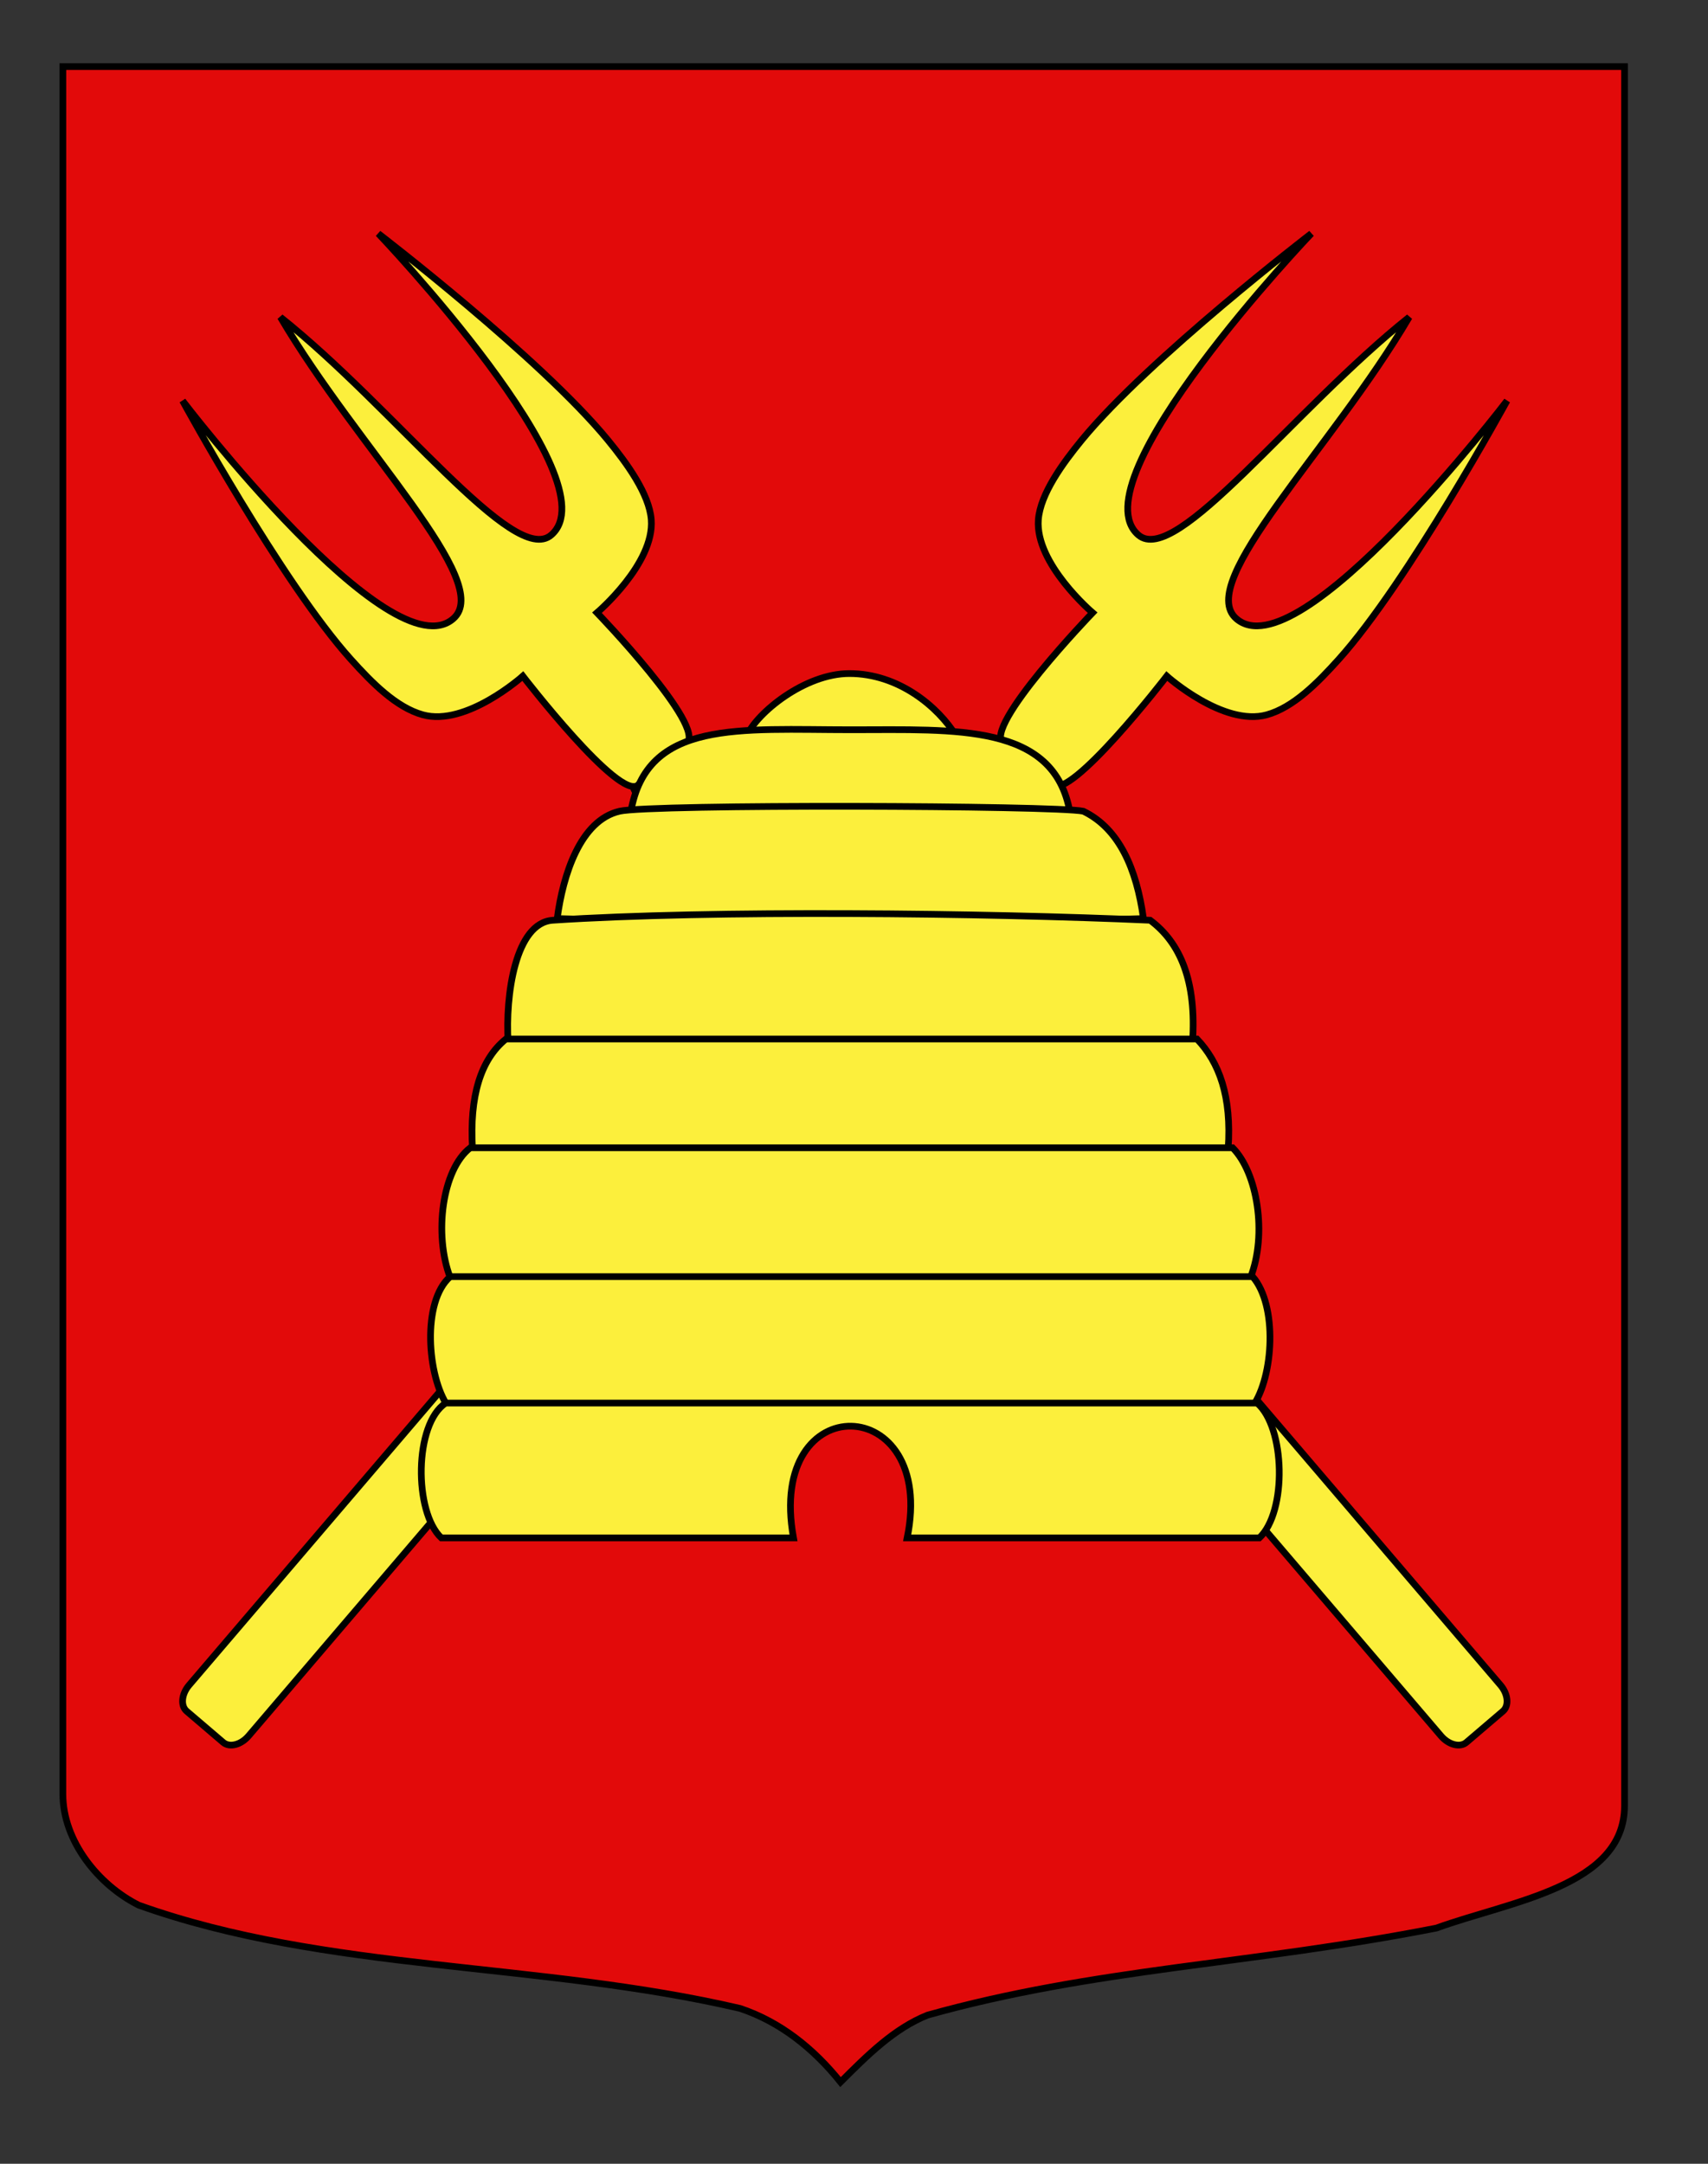<?xml version="1.0" encoding="utf-8"?>
<!-- Generator: Adobe Illustrator 15.1.0, SVG Export Plug-In . SVG Version: 6.00 Build 0)  -->
<!DOCTYPE svg PUBLIC "-//W3C//DTD SVG 1.1//EN" "http://www.w3.org/Graphics/SVG/1.1/DTD/svg11.dtd">
<svg version="1.1" id="Layer_1" xmlns="http://www.w3.org/2000/svg" xmlns:xlink="http://www.w3.org/1999/xlink" x="0px" y="0px"
	 width="255.118px" height="323.148px" viewBox="0 0 255.118 323.148" enable-background="new 0 0 255.118 323.148"
	 xml:space="preserve">
<rect x="0" y="0" width="255.118" height="323.148" fill="#333333" stroke="none"/>
<path fill="#E20A0A" stroke="#000000" d="M9.392,9.949c78,0,155.256,0,233.256,0c0,135.583,0,149.083,0,259.75
	c0,12.041-17.099,14.25-28.099,18.25c-27.824,5.459-51,6-76,13c-5,2-9.002,6-13.003,10c-4-5-9-9-15-11
	c-30-7-61.823-5.418-89.823-15.418c-6-3-11.332-9.582-11.332-16.582C9.392,244.408,9.392,146.324,9.392,9.949z"/>
<g id="Fourche">
	<path id="rect3800" fill="#FCEF3C" stroke="#000000" stroke-linejoin="round" d="M151.934,110.339l5.452,4.657
		c0.946,0.809,0.784,2.555-0.364,3.898L37.131,259.251c-1.147,1.343-2.847,1.776-3.792,0.968l-5.453-4.656
		c-0.946-0.81-0.784-2.556,0.363-3.899l119.891-140.356C149.288,109.963,150.988,109.529,151.934,110.339z"/>
	<path id="path3802" fill="#FCEF3C" stroke="#000000" d="M225.1,59.851c0,0-14.805,27.139-25.148,38.63
		c-3.159,3.511-6.769,7.173-10.736,8.271c-6.482,1.797-14.939-5.783-14.939-5.783s-14.448,18.754-17.206,16.265
		c-2.62-2.365-5.239-4.565-7.247-6.192c-3.062-2.479,13.376-19.534,13.376-19.534s-8.613-7.317-8.105-13.903
		c0.297-3.838,3.654-8.438,6.492-11.898c10.049-12.238,34.283-30.827,34.283-30.827s-35.253,36.975-25.825,45.03
		c5.617,4.796,23.092-18.726,40.441-32.546c-11.621,19.775-32.058,39.592-25.824,45.031C194.005,100.548,225.1,59.851,225.1,59.851
		L225.1,59.851z"/>
</g>
<g id="Fourche_1_">
	<path id="rect3800_1_" fill="#FCEF3C" stroke="#000000" stroke-linejoin="round" d="M104.23,111.307l119.892,140.356
		c1.146,1.344,1.309,3.09,0.362,3.899l-5.453,4.656c-0.945,0.809-2.646,0.375-3.792-0.968L95.347,118.894
		c-1.148-1.343-1.311-3.089-0.364-3.898l5.452-4.657C101.381,109.529,103.082,109.963,104.23,111.307z"/>
	<path id="path3802_1_" fill="#FCEF3C" stroke="#000000" d="M27.269,59.851c0,0,31.095,40.697,40.439,32.545
		c6.233-5.439-14.203-25.255-25.824-45.031c17.35,13.82,34.824,37.342,40.441,32.546c9.428-8.055-25.825-45.03-25.825-45.03
		S80.735,53.47,90.784,65.708c2.838,3.459,6.195,8.06,6.492,11.898c0.508,6.586-8.105,13.903-8.105,13.903
		s16.438,17.055,13.376,19.534c-2.008,1.626-4.627,3.827-7.247,6.192c-2.758,2.489-17.206-16.265-17.206-16.265
		s-8.457,7.58-14.939,5.783c-3.968-1.098-7.577-4.76-10.736-8.271C42.074,86.99,27.269,59.851,27.269,59.851L27.269,59.851z"/>
</g>
<g id="Ruche">
	<path fill="#FCEF3C" stroke="#000000" d="M126.874,100.592c-6.662,0-13.822,5.86-15.346,9.322c10.433,0,20.865,0,31.296,0
		C140.106,105.528,134.208,100.592,126.874,100.592z"/>
	<path fill="#FCEF3C" stroke="#000000" d="M127.178,108.986c-16.726,0-30.597-1.586-32.962,12.306c21.864,0,43.728,0,65.591,0
		C157.45,108,142.881,108.986,127.178,108.986z"/>
	<path fill="#FCEF3C" stroke="#000000" d="M161.804,121.15c-4.122-0.871-64.583-1.077-69.254,0
		c-5.868,1.354-8.455,9.494-9.323,16.035c29.131,0.774,59.044,0.869,87.566,0C169.767,129.758,167.161,123.726,161.804,121.15z"/>
	<path fill="#FCEF3C" stroke="#000000" d="M82.562,137.435c-5.6,0.369-7.108,11.26-6.659,18.272c34.071,0,68.143,0,102.216,0
		c0.622-9.148-1.793-14.896-6.325-18.272C147.275,136.342,106.115,135.878,82.562,137.435z"/>
	<path fill="#FCEF3C" stroke="#000000" d="M75.569,155.171c-3.799,3.079-5.454,8.561-4.994,16.408
		c36.846,0.622,76.022,0.622,112.87,0c0.548-7.821-1.33-12.928-4.66-16.408C144.379,155.171,109.974,155.171,75.569,155.171z"/>
	<path fill="#FCEF3C" stroke="#000000" d="M67.246,190.808c39.843,0,79.686,0,119.529,0c2.526-6.444,1.052-15.681-2.664-19.393
		c-37.955,0-75.913,0-113.868,0C66.03,174.669,64.784,184.357,67.246,190.808z"/>
	<path fill="#FCEF3C" stroke="#000000" d="M66.913,210.054c40.065,0,80.13,0,120.195,0c3.146-4.504,3.732-15.115,0-19.391
		c-39.953,0-79.908,0-119.862,0C62.962,194.39,63.818,205.598,66.913,210.054z"/>
	<path fill="#FCEF3C" stroke="#000000" d="M65.914,229.677c17.535,0,35.07,0,52.606,0c-4.133-22.66,21.482-21.83,16.98,0
		c17.537,0,35.071,0,52.606,0c4.162-3.908,3.864-16.539-0.333-20.137c-40.398,0-80.796,0-121.194,0
		C61.852,212.613,61.797,225.801,65.914,229.677z"/>
</g>
</svg>
